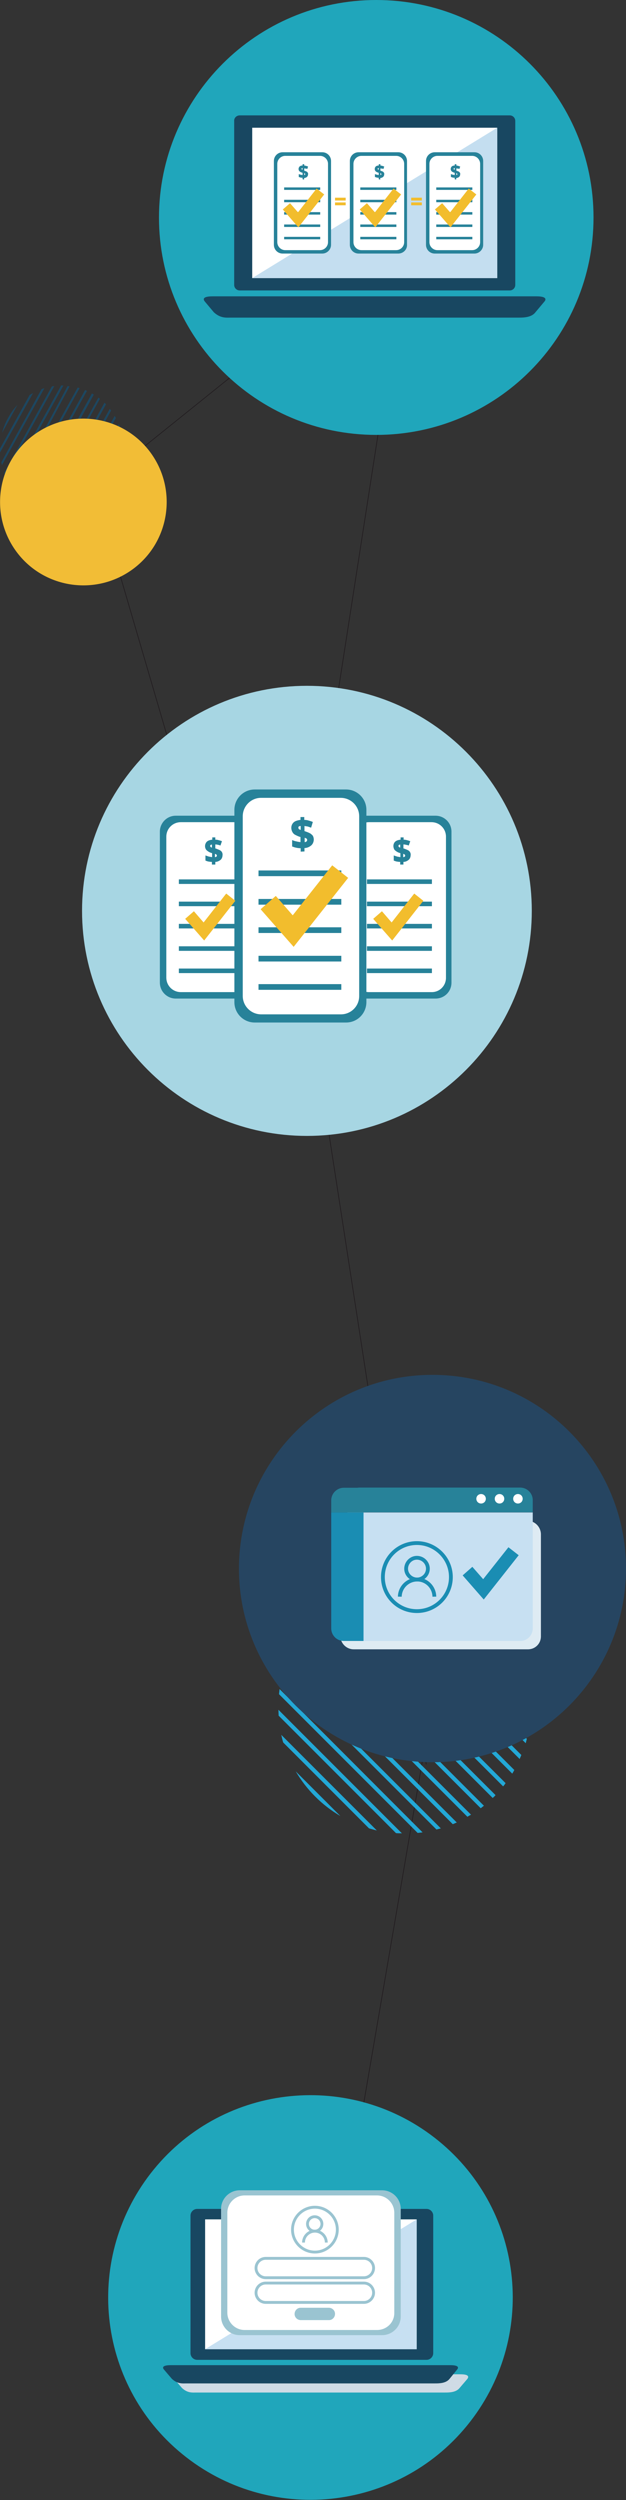 <?xml version="1.0" encoding="utf-8"?>
<!-- Generator: Adobe Illustrator 25.4.1, SVG Export Plug-In . SVG Version: 6.00 Build 0)  -->
<svg version="1.1" id="Capa_1" xmlns="http://www.w3.org/2000/svg" xmlns:xlink="http://www.w3.org/1999/xlink" x="0px" y="0px"
	 viewBox="0 0 329.6 1315.3" style="enable-background:new 0 0 329.6 1315.3;" xml:space="preserve">
<rect x="0" y="0" width="329.6" height="1315.3" fill="#333333" stroke="none"/>
<style type="text/css">
	.st0{fill:none;stroke:#231E21;stroke-width:0.39;stroke-linecap:round;stroke-linejoin:round;}
	.st1{fill:#1C4761;}
	.st2{fill:#F2BD36;}
	.st3{fill:#23A8D6;}
	.st4{fill:#264561;}
	.st5{fill:#DEEBF3;}
	.st6{fill:#278299;}
	.st7{fill:#C7E0F2;}
	.st8{fill:#FFFFFF;}
	.st9{fill:#1A8DB3;}
	.st10{fill:none;stroke:#1A8DB3;stroke-width:2;stroke-miterlimit:10;}
	.st11{fill:#20A6BB;}
	.st12{fill:#CFDBE5;}
	.st13{fill:#184761;}
	.st14{fill:#9AC4D1;}
	.st15{fill:none;stroke:#9AC4D1;stroke-width:1.5;stroke-miterlimit:10;}
	.st16{fill:#C4DEF0;}
	.st17{fill:#F2BD2D;}
	.st18{fill:#A7D6E3;}
	.st19{fill:#E7E2E4;}
</style>
<line id="Línea_19" class="st0" x1="177.2" y1="1189.9" x2="227.9" y2="894.4"/>
<path id="Trazado_1575" class="st0" d="M224.4,928.1l-66.8-432.7l46.7-300.7"/>
<path id="Trazado_1576" class="st1" d="M51.8,209.2c0.3,0.2,0.6,0.4,0.8,0.6l-32.1,58c-0.3-0.1-0.6-0.3-1-0.4L51.8,209.2L51.8,209.2
	z"/>
<path id="Trazado_1577" class="st1" d="M60.4,218.8c0.2,0.4,0.4,0.7,0.6,1.1l-27.9,50.4c-0.4,0-0.8,0-1.2,0L60.4,218.8L60.4,218.8z"
	/>
<path id="Trazado_1578" class="st1" d="M55,211.9c0.3,0.2,0.5,0.5,0.8,0.8l-31.2,56.5c-0.3-0.1-0.7-0.2-1-0.3L55,211.9L55,211.9z"/>
<path id="Trazado_1579" class="st1" d="M57.8,215.1c0.2,0.3,0.5,0.6,0.7,0.9l-29.9,54c-0.4,0-0.7-0.1-1.1-0.2L57.8,215.1L57.8,215.1
	z"/>
<path id="Trazado_1580" class="st1" d="M62.6,223.1c0.2,0.4,0.3,0.8,0.5,1.2L38,269.8c-0.4,0.1-0.9,0.1-1.3,0.2L62.6,223.1
	L62.6,223.1z"/>
<path id="Trazado_1581" class="st1" d="M48.9,207.3c0.2,0.1,0.3,0.2,0.5,0.3l-32.4,58.5l-0.5-0.3c-0.2-0.1-0.3-0.2-0.4-0.3L48.4,207
	C48.6,207.1,48.7,207.2,48.9,207.3"/>
<path id="Trazado_1582" class="st1" d="M64.4,228.4c0.1,0.5,0.2,1,0.3,1.5l-21.3,38.5c-0.5,0.2-1,0.3-1.5,0.5L64.4,228.4L64.4,228.4
	z"/>
<path id="Trazado_1583" class="st1" d="M48,266.3L65.3,235c0,0.7,0,1.4,0,2.1l-15.6,28.1C49.2,265.6,48.6,266,48,266.3"/>
<path id="Trazado_1584" class="st1" d="M21.9,204.7c0.5-0.2,1-0.3,1.5-0.5L1,244.7c-0.1-0.5-0.2-1-0.3-1.5L21.9,204.7L21.9,204.7z"
	/>
<path id="Trazado_1585" class="st1" d="M27.3,203.3c0.4-0.1,0.9-0.1,1.3-0.2L2.7,250c-0.2-0.4-0.3-0.8-0.5-1.2L27.3,203.3
	L27.3,203.3z"/>
<path id="Trazado_1586" class="st1" d="M64.2,245.4c-0.7,2.7-1.8,5.4-3.2,7.9c-1.4,2.5-3,4.7-5,6.8L64.2,245.4L64.2,245.4z"/>
<path id="Trazado_1587" class="st1" d="M15.6,207.8c0.6-0.4,1.2-0.7,1.8-1L0,238.1c0-0.7,0-1.4,0-2.1L15.6,207.8L15.6,207.8z"/>
<path id="Trazado_1588" class="st1" d="M1.1,227.7c0.7-2.7,1.8-5.4,3.2-7.9c1.4-2.5,3-4.8,4.9-6.8L1.1,227.7L1.1,227.7z"/>
<path id="Trazado_1589" class="st1" d="M40.9,203.9c0.3,0.1,0.7,0.2,1,0.3l-31.5,57c-0.3-0.2-0.5-0.5-0.8-0.8L40.9,203.9L40.9,203.9
	z"/>
<path id="Trazado_1590" class="st1" d="M44.8,205.2c0.3,0.1,0.6,0.3,1,0.4l-32.2,58.2c-0.3-0.2-0.6-0.4-0.8-0.6L44.8,205.2
	L44.8,205.2z"/>
<path id="Trazado_1591" class="st1" d="M32.2,202.8c0.4,0,0.8,0,1.2,0L4.9,254.3c-0.2-0.4-0.4-0.7-0.6-1.1L32.2,202.8z"/>
<path id="Trazado_1592" class="st1" d="M35.6,203.1c0.3,0.1,0.7,0.1,1,0.2L7.5,258c-0.2-0.3-0.4-0.6-0.7-0.9L35.6,203.1L35.6,203.1z
	"/>
<path id="Trazado_1610" class="st0" d="M146.4,178.3l-96.8,77.8l61.2,209"/>
<path id="Trazado_1611" class="st2" d="M8.4,289.9c-14.2-19.6-9.9-47.1,9.7-61.3s47.1-9.9,61.3,9.7c14.2,19.6,9.9,47.1-9.7,61.3
	S22.6,309.5,8.4,289.9L8.4,289.9"/>
<g>
	<path id="Trazado_1593" class="st3" d="M161.2,856.4c-0.4,0.5-0.9,1.1-1.3,1.7l93.2,93.2c0.6-0.4,1.1-0.9,1.7-1.3L161.2,856.4z"/>
	<path id="Trazado_1594" class="st3" d="M149.3,879.1c-0.2,0.8-0.4,1.5-0.6,2.3l81.1,81.1c0.8-0.2,1.6-0.4,2.3-0.6L149.3,879.1z"/>
	<path id="Trazado_1595" class="st3" d="M156.4,863.1c-0.4,0.6-0.8,1.2-1.1,1.9l90.8,90.8c0.6-0.4,1.2-0.7,1.9-1.1L156.4,863.1z"/>
	<path id="Trazado_1596" class="st3" d="M152.4,870.7c-0.3,0.7-0.6,1.4-0.9,2.1l86.9,86.9c0.7-0.3,1.4-0.6,2.1-0.9L152.4,870.7
		L152.4,870.7z"/>
	<path id="Trazado_1597" class="st3" d="M147.2,888.6c-0.1,0.9-0.2,1.8-0.3,2.7l73,73c0.9-0.1,1.8-0.2,2.6-0.3L147.2,888.6
		L147.2,888.6z"/>
	<path id="Trazado_1598" class="st3" d="M166,851c-0.2,0.2-0.5,0.5-0.7,0.8l94.1,94.1c0.3-0.2,0.5-0.5,0.8-0.7
		c0.2-0.2,0.5-0.5,0.7-0.8l-94.1-94.1C166.5,850.5,166.3,850.8,166,851"/>
	<path id="Trazado_1599" class="st3" d="M146.6,899.5c0,1,0.1,2.1,0.1,3.1l61.8,61.8c1,0.1,2.1,0.1,3.1,0.1L146.6,899.5z"/>
	<path id="Trazado_1600" class="st3" d="M198.4,963l-50.3-50.3c0.3,1.3,0.6,2.7,1,4l45.2,45.2C195.8,962.3,197.1,962.7,198.4,963"/>
	<path id="Trazado_1601" class="st3" d="M217.6,831.7c-1-0.1-2.1-0.1-3.1-0.1l65.1,65.1c0-1-0.1-2.1-0.1-3.1L217.6,831.7
		L217.6,831.7z"/>
	<path id="Trazado_1602" class="st3" d="M206.2,831.9c-0.9,0.1-1.8,0.2-2.6,0.3l75.3,75.3c0.1-0.9,0.2-1.8,0.3-2.7L206.2,831.9z"/>
	<path id="Trazado_1603" class="st3" d="M155.7,931.9c5.7,9.7,13.8,17.8,23.5,23.5L155.7,931.9z"/>
	<path id="Trazado_1604" class="st3" d="M231.7,834.2c-1.3-0.4-2.6-0.7-4-1l50.3,50.3c-0.3-1.3-0.6-2.7-1-4L231.7,834.2z"/>
	<path id="Trazado_1605" class="st3" d="M270.4,864.3c-5.7-9.7-13.8-17.8-23.5-23.5L270.4,864.3z"/>
	<path id="Trazado_1606" class="st3" d="M180,840.4c-0.6,0.4-1.2,0.7-1.9,1.1l91.6,91.6c0.4-0.6,0.7-1.2,1.1-1.9L180,840.4z"/>
	<path id="Trazado_1607" class="st3" d="M173,845c-0.6,0.4-1.1,0.9-1.7,1.3l93.6,93.5c0.5-0.5,0.9-1.1,1.3-1.7L173,845z"/>
	<path id="Trazado_1608" class="st3" d="M196.4,833.7c-0.8,0.2-1.6,0.4-2.3,0.6l82.7,82.8c0.2-0.8,0.4-1.5,0.6-2.3L196.4,833.7z"/>
	<path id="Trazado_1609" class="st3" d="M187.7,836.5c-0.7,0.3-1.4,0.6-2.1,0.9l88,88c0.3-0.7,0.6-1.4,0.9-2.1L187.7,836.5
		L187.7,836.5z"/>
	<path id="Trazado_1614" class="st4" d="M227.7,723.3c56.3,0,101.9,45.6,101.9,101.9c0,56.3-45.6,101.9-101.9,101.9
		c-56.3,0-101.9-45.6-101.9-101.9l0,0C125.9,768.9,171.5,723.3,227.7,723.3L227.7,723.3"/>
	<path id="Trazado_1615" class="st5" d="M186.4,867.7h91.4c3.8,0.1,6.9-2.8,7-6.6v-54.2c-0.2-3.9-3.5-7-7.4-6.8h-90.8
		c-3.9-0.2-7.2,2.9-7.4,6.8v54.2C179.5,864.9,182.7,867.8,186.4,867.7"/>
	<path id="Trazado_1616" class="st6" d="M280.5,789.2c0-3.6-2.9-6.5-6.5-6.6h-84.6c-3.6,0-6.5,3-6.5,6.6v6.4h97.6L280.5,789.2
		L280.5,789.2z"/>
	<path id="Trazado_1617" class="st7" d="M189.4,863.3h84.6c3.6,0,6.5-3,6.5-6.6v-61h-97.6v61C182.8,860.3,185.8,863.2,189.4,863.3"
		/>
	<path id="Trazado_1618" class="st8" d="M255.8,788.5c0,1.4-1.1,2.5-2.5,2.5s-2.5-1.1-2.5-2.5c0-1.4,1.1-2.5,2.5-2.5l0,0
		C254.7,786,255.8,787.1,255.8,788.5"/>
	<path id="Trazado_1619" class="st8" d="M265.5,788.5c0,1.4-1.1,2.5-2.5,2.5s-2.5-1.1-2.5-2.5c0-1.4,1.1-2.5,2.5-2.5
		C264.4,786,265.5,787.1,265.5,788.5"/>
	<path id="Trazado_1620" class="st8" d="M275.2,788.5c0,1.4-1.1,2.5-2.5,2.5s-2.5-1.1-2.5-2.5c0-1.4,1.1-2.5,2.5-2.5
		C274.1,786,275.2,787.1,275.2,788.5"/>
	<path id="Trazado_1621" class="st6" d="M191.4,782.7h-10.4c-3.6,0-6.6,3-6.6,6.6v6.4h17L191.4,782.7L191.4,782.7z"/>
	<path id="Trazado_1622" class="st9" d="M191.4,795.7h-17v61c0,3.6,2.9,6.6,6.6,6.6h10.4L191.4,795.7L191.4,795.7z"/>
	<path id="Trazado_1623" class="st9" d="M254.7,841.5l-11.1-12.7l5.1-4.5l5.7,6.5l13.3-16.8l5.4,4.2L254.7,841.5L254.7,841.5z"/>
	<path id="Trazado_1624" class="st10" d="M222.4,830.2c-2.7,1.6-6.2,0.6-7.8-2.1c-1.6-2.7-0.6-6.2,2.1-7.8c2.7-1.6,6.2-0.6,7.8,2.1
		l0,0C226.1,825.1,225.2,828.6,222.4,830.2z"/>
	<path id="Trazado_1625" class="st10" d="M210.5,840c0.1-5,4.2-9,9.2-9c4.9,0,8.9,4,9,9"/>
	<path id="Trazado_1626" class="st10" d="M237.4,829.7c0,9.9-8,17.9-17.9,17.9s-17.9-8-17.9-17.9c0-9.9,8-17.9,17.9-17.9
		S237.4,819.9,237.4,829.7L237.4,829.7z"/>
</g>
<g>
	<path id="Trazado_1574" class="st11" d="M81,1141.3c37.2-45.5,104.3-52.2,149.9-15s52.2,104.3,15,149.8s-104.3,52.2-149.9,15l0,0
		C50.5,1254,43.8,1186.9,81,1141.3"/>
	<path id="Trazado_1634" class="st12" d="M242.4,1249.1H95.2c-4.5,0-4.5,1.3-3.5,2.4l4.1,4.8c3,2.8,5.6,2.4,7.6,2.4h131
		c1.9,0,5.7,0,7.6-2.4l4.1-4.8C246.9,1250.4,246.9,1249.1,242.4,1249.1"/>
	<path id="Trazado_1635" class="st13" d="M228.1,1238c0,1.9-1.6,3.5-3.5,3.5H103.8c-1.9,0-3.5-1.6-3.5-3.5v-72.4
		c0-1.9,1.6-3.5,3.5-3.5h120.8c1.9,0,3.5,1.6,3.5,3.5L228.1,1238L228.1,1238z"/>
	<rect id="Rectángulo_677" x="108" y="1167.6" class="st8" width="111.4" height="68.3"/>
	<path id="Trazado_1636" class="st7" d="M219.4,1235.9H108l111.4-68.3V1235.9z"/>
	<path id="Trazado_1637" class="st13" d="M236.7,1251.5c-1.9,2.4-5.6,2.4-7.6,2.4h-131c-1.9,0-4.6,0.4-7.6-2.4l-4.1-4.8
		c-1-1.1-1-2.4,3.5-2.4h147.2c4.5,0,4.5,1.3,3.5,2.4L236.7,1251.5L236.7,1251.5z"/>
	<path id="Trazado_1638" class="st14" d="M201.2,1228.5h-75c-5.4,0-9.8-4.4-9.8-9.8l0,0v-56.6c0-5.4,4.4-9.8,9.8-9.8h75
		c5.4,0,9.8,4.4,9.8,9.8v56.6C211,1224.1,206.6,1228.5,201.2,1228.5L201.2,1228.5"/>
	<path id="Trazado_1639" class="st8" d="M198.5,1225.8h-69.7c-5,0-9.1-4.1-9.1-9.1v-52.6c0-5,4.1-9.1,9.1-9.1h69.7
		c5,0,9.1,4.1,9.1,9.1l0,0v52.6C207.7,1221.8,203.6,1225.8,198.5,1225.8"/>
	<path id="Trazado_1640" class="st15" d="M169.5,1170c0,2.1-1.7,3.8-3.8,3.8s-3.8-1.7-3.8-3.8c0-2.1,1.7-3.8,3.8-3.8
		S169.5,1167.9,169.5,1170L169.5,1170z"/>
	<path id="Trazado_1641" class="st15" d="M159.8,1179.8c0-3.3,2.7-6,6-6c3.3,0,6,2.7,6,6l0,0"/>
	<path id="Trazado_1642" class="st15" d="M191.6,1198.3h-51.7c-2.8,0-5.1-2.3-5.1-5.1s2.3-5.1,5.1-5.1h51.7c2.8,0,5.1,2.3,5.1,5.1
		S194.4,1198.3,191.6,1198.3L191.6,1198.3L191.6,1198.3z"/>
	<path id="Trazado_1643" class="st15" d="M191.6,1211.3h-51.7c-2.8,0-5.1-2.3-5.1-5.1s2.3-5.1,5.1-5.1h51.7c2.8,0,5.1,2.3,5.1,5.1
		S194.4,1211.3,191.6,1211.3L191.6,1211.3L191.6,1211.3z"/>
	<path id="Trazado_1644" class="st14" d="M173.1,1220.6h-14.7c-1.8,0-3.3-1.4-3.3-3.2s1.4-3.3,3.2-3.3c0,0,0.1,0,0.1,0h14.7
		c1.8,0,3.3,1.4,3.3,3.2s-1.4,3.3-3.2,3.3C173.2,1220.6,173.1,1220.6,173.1,1220.6"/>
	<path id="Trazado_1645" class="st15" d="M177.6,1173c0,6.5-5.3,11.8-11.8,11.8s-11.8-5.3-11.8-11.8c0-6.5,5.3-11.8,11.8-11.8l0,0
		C172.3,1161.2,177.6,1166.5,177.6,1173z"/>
</g>
<g>
	<path id="Trazado_1650" class="st11" d="M198.1,0c63.2,0,114.4,51.2,114.4,114.4c0,63.2-51.2,114.4-114.4,114.4
		c-63.2,0-114.4-51.2-114.4-114.4C83.8,51.2,135,0,198.1,0L198.1,0"/>
	<path id="Rectángulo_683" class="st13" d="M126.2,60.7h142.2c1.6,0,2.9,1.3,2.9,2.9v86.3c0,1.6-1.3,2.9-2.9,2.9H126.2
		c-1.6,0-2.9-1.3-2.9-2.9V63.6C123.2,62,124.6,60.7,126.2,60.7z"/>
	<rect id="Rectángulo_684" x="132.8" y="67.2" class="st8" width="129" height="79.1"/>
	<path id="Trazado_1651" class="st16" d="M261.8,146.3h-129l129-79.1V146.3z"/>
	<path id="Trazado_1652" class="st13" d="M281.9,164.3c-2.1,2.8-6.5,2.8-8.8,2.8H121.4c-2.3,0-5.3,0.4-8.8-2.8l-4.7-5.6
		c-1.1-1.3-1.2-2.8,4.1-2.8h170.5c5.2,0,5.2,1.6,4.1,2.8L281.9,164.3z"/>
	<path id="Trazado_1653" class="st6" d="M169.7,133.4h-20.9c-2.6,0-4.6-2.1-4.6-4.6l0,0V84.7c0-2.6,2.1-4.6,4.6-4.6h20.9
		c2.6,0,4.6,2.1,4.6,4.6l0,0v44.1C174.3,131.3,172.2,133.4,169.7,133.4L169.7,133.4"/>
	<path id="Trazado_1654" class="st8" d="M168.5,131.6h-18.3c-2.3,0-4.2-1.9-4.2-4.2l0,0V86.2c0-2.3,1.9-4.2,4.2-4.2h18.3
		c2.3,0,4.2,1.9,4.2,4.2l0,0v41.2C172.7,129.7,170.8,131.6,168.5,131.6L168.5,131.6"/>
	<rect id="Rectángulo_685" x="149.6" y="98.6" class="st6" width="19" height="1.3"/>
	<rect id="Rectángulo_686" x="149.6" y="105.1" class="st6" width="19" height="1.3"/>
	<rect id="Rectángulo_687" x="149.6" y="111.6" class="st6" width="19" height="1.3"/>
	<rect id="Rectángulo_688" x="149.6" y="118.1" class="st6" width="19" height="1.3"/>
	<rect id="Rectángulo_689" x="149.6" y="124.6" class="st6" width="19" height="1.3"/>
	<path id="Trazado_1655" class="st6" d="M159.3,94.3v-0.8c-0.4,0-0.7,0-1.1-0.1c-0.3-0.1-0.6-0.2-0.9-0.3v-1.5
		c0.3,0.1,0.6,0.2,1,0.3c0.3,0.1,0.6,0.1,1,0.2v-1.2c-0.4-0.1-0.7-0.2-1.1-0.4c-0.3-0.2-0.6-0.4-0.7-0.6c-0.4-0.6-0.4-1.4,0-2
		c0.2-0.3,0.4-0.5,0.7-0.6c0.4-0.2,0.7-0.2,1.1-0.2v-0.7h0.9v0.7c0.4,0,0.7,0.1,1.1,0.2c0.3,0.1,0.6,0.2,0.9,0.3l-0.4,1.3
		c-0.2-0.1-0.5-0.2-0.8-0.2s-0.5-0.1-0.8-0.1v1.2c0.4,0.1,0.8,0.3,1.1,0.4c0.3,0.1,0.5,0.3,0.7,0.6c0.2,0.3,0.3,0.6,0.2,0.9
		c0,0.5-0.2,1-0.5,1.3c-0.4,0.4-1,0.6-1.6,0.7v0.8L159.3,94.3L159.3,94.3z M159.3,89.3v-0.9c-0.1,0-0.2,0-0.3,0.1
		c-0.1,0-0.1,0.1-0.2,0.1c0,0.1-0.1,0.1-0.1,0.2s0,0.1,0.1,0.2c0,0.1,0.1,0.1,0.2,0.2C159.1,89.2,159.2,89.3,159.3,89.3 M160.2,92.1
		c0.1,0,0.3-0.1,0.4-0.2c0.1-0.1,0.1-0.2,0.1-0.3c0-0.1,0-0.1-0.1-0.2c0-0.1-0.1-0.1-0.2-0.2c-0.1-0.1-0.2-0.1-0.3-0.1
		C160.2,91.2,160.2,92.1,160.2,92.1z"/>
	<path id="Trazado_1656" class="st6" d="M209.7,133.4h-20.9c-2.6,0-4.6-2.1-4.6-4.6l0,0V84.7c0-2.6,2.1-4.6,4.6-4.6h20.9
		c2.6,0,4.6,2.1,4.6,4.6l0,0v44.1C214.4,131.3,212.3,133.4,209.7,133.4L209.7,133.4"/>
	<path id="Trazado_1657" class="st8" d="M208.6,131.6h-18.3c-2.3,0-4.2-1.9-4.2-4.2l0,0V86.2c0-2.3,1.9-4.2,4.2-4.2h18.3
		c2.3,0,4.2,1.9,4.2,4.2l0,0v41.2C212.8,129.7,210.9,131.6,208.6,131.6L208.6,131.6"/>
	<rect id="Rectángulo_690" x="189.7" y="98.6" class="st6" width="19" height="1.3"/>
	<rect id="Rectángulo_691" x="189.7" y="105.1" class="st6" width="19" height="1.3"/>
	<rect id="Rectángulo_692" x="189.7" y="111.6" class="st6" width="19" height="1.3"/>
	<rect id="Rectángulo_693" x="189.7" y="118.1" class="st6" width="19" height="1.3"/>
	<rect id="Rectángulo_694" x="189.7" y="124.6" class="st6" width="19" height="1.3"/>
	<path id="Trazado_1658" class="st6" d="M199.4,94.3v-0.8c-0.4,0-0.7,0-1.1-0.1c-0.3-0.1-0.6-0.2-0.9-0.3v-1.5
		c0.3,0.1,0.6,0.2,1,0.3c0.3,0.1,0.6,0.1,1,0.2v-1.2c-0.4-0.1-0.7-0.2-1.1-0.4c-0.3-0.2-0.6-0.4-0.7-0.6c-0.4-0.6-0.4-1.4,0-2
		c0.2-0.3,0.4-0.5,0.7-0.6c0.4-0.2,0.7-0.2,1.1-0.2v-0.7h0.9v0.7c0.4,0,0.7,0.1,1.1,0.2c0.3,0.1,0.6,0.2,0.9,0.3l-0.4,1.3
		c-0.2-0.1-0.5-0.2-0.8-0.2s-0.5-0.1-0.8-0.1v1.2c0.4,0.1,0.8,0.3,1.1,0.4c0.3,0.1,0.5,0.3,0.7,0.6c0.2,0.3,0.3,0.6,0.2,0.9
		c0,0.5-0.2,1-0.5,1.3c-0.4,0.4-1,0.6-1.6,0.7v0.8L199.4,94.3L199.4,94.3z M199.4,89.3v-0.9c-0.1,0-0.2,0-0.3,0.1
		c-0.1,0-0.1,0.1-0.2,0.1c0,0.1-0.1,0.1-0.1,0.2s0,0.1,0.1,0.2c0,0.1,0.1,0.1,0.2,0.2C199.2,89.2,199.3,89.3,199.4,89.3 M200.3,92.1
		c0.1,0,0.3-0.1,0.4-0.2c0.1-0.1,0.1-0.2,0.1-0.3c0-0.1,0-0.1-0.1-0.2c0-0.1-0.1-0.1-0.2-0.2c-0.1-0.1-0.2-0.1-0.3-0.1
		C200.3,91.2,200.3,92.1,200.3,92.1z"/>
	<path id="Trazado_1659" class="st6" d="M249.8,133.4h-20.9c-2.6,0-4.6-2.1-4.6-4.6l0,0V84.7c0-2.6,2.1-4.6,4.6-4.6h20.9
		c2.6,0,4.6,2.1,4.6,4.6v44.1C254.4,131.3,252.3,133.4,249.8,133.4"/>
	<path id="Trazado_1660" class="st8" d="M248.6,131.6h-18.3c-2.3,0-4.2-1.9-4.2-4.2l0,0V86.2c0-2.3,1.9-4.2,4.2-4.2h18.3
		c2.3,0,4.2,1.9,4.2,4.2v41.2C252.8,129.7,250.9,131.6,248.6,131.6"/>
	<rect id="Rectángulo_695" x="229.7" y="98.6" class="st6" width="19" height="1.3"/>
	<rect id="Rectángulo_696" x="229.7" y="105.1" class="st6" width="19" height="1.3"/>
	<rect id="Rectángulo_697" x="229.7" y="111.6" class="st6" width="19" height="1.3"/>
	<rect id="Rectángulo_698" x="229.7" y="118.1" class="st6" width="19" height="1.3"/>
	<rect id="Rectángulo_699" x="229.7" y="124.6" class="st6" width="19" height="1.3"/>
	<path id="Trazado_1661" class="st6" d="M239.4,94.3v-0.8c-0.4,0-0.7,0-1.1-0.1c-0.3-0.1-0.6-0.2-0.9-0.3v-1.5
		c0.3,0.1,0.6,0.2,1,0.3c0.3,0.1,0.6,0.1,1,0.2v-1.2c-0.4-0.1-0.7-0.2-1.1-0.4c-0.3-0.2-0.6-0.4-0.7-0.6c-0.4-0.6-0.4-1.4,0-2
		c0.2-0.3,0.4-0.5,0.7-0.6c0.4-0.2,0.7-0.2,1.1-0.2v-0.7h0.9v0.7c0.4,0,0.7,0.1,1.1,0.2c0.3,0.1,0.6,0.2,0.9,0.3l-0.4,1.3
		c-0.2-0.1-0.5-0.2-0.8-0.2s-0.5-0.1-0.8-0.1v1.2c0.4,0.1,0.8,0.3,1.1,0.4c0.3,0.1,0.5,0.3,0.7,0.6c0.2,0.3,0.3,0.6,0.2,0.9
		c0,0.5-0.2,1-0.5,1.3c-0.4,0.4-1,0.6-1.6,0.7v0.8L239.4,94.3L239.4,94.3z M239.4,89.3v-0.9c-0.1,0-0.2,0-0.3,0.1
		c-0.1,0-0.1,0.1-0.2,0.1c0,0.1-0.1,0.1-0.1,0.2s0,0.1,0.1,0.2c0,0.1,0.1,0.1,0.2,0.2C239.2,89.2,239.3,89.3,239.4,89.3 M240.3,92.1
		c0.1,0,0.3-0.1,0.4-0.2c0.1-0.1,0.1-0.2,0.1-0.3c0-0.1,0-0.1-0.1-0.2c0-0.1-0.1-0.1-0.2-0.2c-0.1-0.1-0.2-0.1-0.3-0.1
		C240.3,91.2,240.3,92.1,240.3,92.1z"/>
	<path id="Trazado_1662" class="st17" d="M157.1,119.6l-8.2-9.4l3.8-3.3l4.2,4.8l9.8-12.5l4,3.1L157.1,119.6L157.1,119.6z"/>
	<path id="Trazado_1663" class="st17" d="M197.6,119.6l-8.2-9.4l3.8-3.3l4.2,4.8l9.8-12.5l4,3.1L197.6,119.6L197.6,119.6z"/>
	<path id="Trazado_1664" class="st17" d="M237.2,119.6l-8.2-9.4l3.8-3.3l4.2,4.8l9.8-12.5l4,3.1L237.2,119.6L237.2,119.6z"/>
	<path id="Trazado_1665" class="st17" d="M176.4,104h5.6v1.5h-5.6L176.4,104L176.4,104z M176.4,106.5h5.6v1.5h-5.6L176.4,106.5
		L176.4,106.5z"/>
	<path id="Trazado_1666" class="st17" d="M216.5,104h5.6v1.5h-5.6V104z M216.5,106.5h5.6v1.5h-5.6V106.5z"/>
</g>
<g>
	<path id="Trazado_1612" class="st18" d="M161.6,360.8c65.4,0,118.4,53,118.4,118.4s-53,118.4-118.4,118.4s-118.4-53-118.4-118.4
		C43.2,413.8,96.2,360.8,161.6,360.8"/>
	<path id="Trazado_1632" class="st19" d="M194.1,417.8L194.1,417.8z M194.1,417.9L194.1,417.9 M194.2,417.9L194.2,417.9 M194.2,418
		C194.2,418,194.2,418,194.2,418C194.2,418,194.2,418,194.2,418 M194.2,418.1L194.2,418.1 M194.2,418.2L194.2,418.2 M194.2,418.2
		L194.2,418.2 M194.3,418.3C194.3,418.3,194.3,418.3,194.3,418.3C194.3,418.3,194.3,418.3,194.3,418.3 M194.3,418.4L194.3,418.4
		 M194.3,418.5L194.3,418.5 M194.3,418.5C194.3,418.5,194.3,418.6,194.3,418.5C194.3,418.6,194.3,418.6,194.3,418.5 M194.3,418.6
		L194.3,418.6 M194.3,418.7C194.3,418.7,194.3,418.7,194.3,418.7C194.3,418.7,194.3,418.7,194.3,418.7 M194.4,418.8
		C194.4,418.8,194.4,418.8,194.4,418.8C194.4,418.8,194.4,418.8,194.4,418.8 M194.4,418.9C194.4,418.9,194.4,418.9,194.4,418.9
		C194.4,418.9,194.4,418.9,194.4,418.9 M194.4,418.9C194.4,418.9,194.4,419,194.4,418.9C194.4,419,194.4,419,194.4,418.9 M194.4,419
		C194.4,419,194.4,419.1,194.4,419C194.4,419.1,194.4,419,194.4,419 M194.4,419.1C194.4,419.1,194.4,419.1,194.4,419.1
		C194.4,419.1,194.4,419.1,194.4,419.1 M194.4,419.2c0,0,0,0.1,0,0.1C194.4,419.3,194.4,419.2,194.4,419.2 M194.4,419.3
		C194.4,419.3,194.4,419.4,194.4,419.3C194.4,419.4,194.4,419.4,194.4,419.3 M194.4,419.4L194.4,419.4 M194.4,419.6L194.4,419.6
		 M135.8,527.2L135.8,527.2 M135.9,527.2L135.9,527.2 M136,527.2L136,527.2 M136,527.2L136,527.2"/>
	<g id="Grupo_718" transform="translate(-1.288 -2.557)">
		<path id="Trazado_1789" class="st6" d="M230.6,527.9h-37.7c-4.6,0-8.4-3.7-8.4-8.4l0,0v-79.4c0-4.6,3.7-8.4,8.4-8.4h37.7
			c4.6,0,8.4,3.7,8.4,8.4l0,0v79.4C239,524.2,235.3,527.9,230.6,527.9"/>
		<path id="Trazado_1788" class="st8" d="M228.5,524.5h-33c-4.2,0-7.6-3.4-7.6-7.6l0,0v-74.2c0-4.2,3.4-7.6,7.6-7.6h33
			c4.2,0,7.6,3.4,7.6,7.6l0,0V517C236.1,521.2,232.7,524.6,228.5,524.5"/>
		<rect id="Rectángulo_722" x="194.5" y="465.2" class="st6" width="34.2" height="2.4"/>
		<rect id="Rectángulo_723" x="194.5" y="476.9" class="st6" width="34.2" height="2.4"/>
		<rect id="Rectángulo_724" x="194.5" y="488.6" class="st6" width="34.2" height="2.4"/>
		<rect id="Rectángulo_725" x="194.5" y="500.4" class="st6" width="34.2" height="2.4"/>
		<rect id="Rectángulo_726" x="194.5" y="512.1" class="st6" width="34.2" height="2.4"/>
		<path id="Trazado_1787" class="st6" d="M212,457.4V456c-0.6,0-1.3-0.1-1.9-0.2c-0.5-0.1-1-0.3-1.5-0.5v-2.7
			c0.6,0.2,1.1,0.4,1.8,0.6c0.6,0.1,1.1,0.2,1.7,0.3v-2.1c-0.7-0.2-1.3-0.4-1.9-0.8c-0.5-0.3-1-0.7-1.3-1.1c-0.6-1.1-0.7-2.5,0-3.6
			c0.3-0.5,0.8-0.9,1.3-1.1c0.6-0.3,1.3-0.4,2-0.5v-1.2h1.6v1.2c0.6,0,1.3,0.1,1.9,0.3c0.5,0.1,1.1,0.3,1.6,0.5l-0.8,2.3
			c-0.4-0.2-0.9-0.3-1.4-0.4c-0.5-0.1-0.9-0.2-1.4-0.2v2.1c0.7,0.2,1.4,0.5,2.1,0.8c0.5,0.2,1,0.6,1.3,1c0.3,0.5,0.5,1.1,0.4,1.7
			c0,0.9-0.3,1.8-0.9,2.4c-0.8,0.7-1.8,1.2-2.9,1.2v1.4L212,457.4L212,457.4z M212,448.5v-1.6c-0.2,0-0.4,0-0.5,0.1
			c-0.1,0-0.2,0.1-0.3,0.2c-0.1,0.1-0.1,0.2-0.1,0.4c0,0.1,0,0.3,0.1,0.4c0.1,0.1,0.2,0.2,0.3,0.3
			C211.6,448.3,211.8,448.4,212,448.5 M213.6,453.5c0.3,0,0.5-0.1,0.8-0.3c0.2-0.1,0.2-0.3,0.2-0.5c0-0.1,0-0.3-0.1-0.4
			c-0.1-0.1-0.2-0.2-0.3-0.3c-0.2-0.1-0.4-0.2-0.6-0.2L213.6,453.5L213.6,453.5z"/>
	</g>
	<g id="Grupo_719" transform="translate(-101.829 -2.557)">
		<path id="Trazado_1789-2" class="st6" d="M232.1,527.9h-37.7c-4.6,0-8.4-3.7-8.4-8.4l0,0v-79.4c0-4.6,3.7-8.4,8.4-8.4h37.7
			c4.6,0,8.4,3.7,8.4,8.4l0,0v79.4C240.5,524.2,236.7,527.9,232.1,527.9"/>
		<path id="Trazado_1788-2" class="st8" d="M230,524.5h-33c-4.2,0-7.6-3.4-7.6-7.6l0,0v-74.2c0-4.2,3.4-7.6,7.6-7.6h33
			c4.2,0,7.6,3.4,7.6,7.6l0,0V517C237.5,521.2,234.2,524.6,230,524.5"/>
		<rect id="Rectángulo_722-2" x="196" y="465.2" class="st6" width="34.2" height="2.4"/>
		<rect id="Rectángulo_723-2" x="196" y="476.9" class="st6" width="34.2" height="2.4"/>
		<rect id="Rectángulo_724-2" x="196" y="488.6" class="st6" width="34.2" height="2.4"/>
		<rect id="Rectángulo_725-2" x="196" y="500.4" class="st6" width="34.2" height="2.4"/>
		<rect id="Rectángulo_726-2" x="196" y="512.1" class="st6" width="34.2" height="2.4"/>
		<path id="Trazado_1787-2" class="st6" d="M213.4,457.4V456c-0.6,0-1.3-0.1-1.9-0.2c-0.5-0.1-1-0.3-1.5-0.5v-2.7
			c0.6,0.2,1.1,0.4,1.8,0.6c0.6,0.1,1.1,0.2,1.7,0.3v-2.1c-0.7-0.2-1.3-0.4-1.9-0.8c-0.5-0.3-1-0.7-1.3-1.1c-0.7-1.1-0.7-2.5,0-3.6
			c0.3-0.5,0.8-0.9,1.3-1.1c0.6-0.3,1.3-0.4,2-0.5v-1.2h1.6v1.2c0.7,0,1.3,0.1,1.9,0.3c0.5,0.1,1.1,0.3,1.6,0.5l-0.8,2.3
			c-0.4-0.2-0.9-0.3-1.3-0.4c-0.5-0.1-0.9-0.2-1.4-0.2v2.1c0.7,0.2,1.4,0.5,2.1,0.8c0.5,0.2,1,0.6,1.3,1c0.3,0.5,0.5,1.1,0.4,1.7
			c0,0.9-0.3,1.8-0.9,2.4c-0.8,0.7-1.8,1.2-2.9,1.2v1.4L213.4,457.4L213.4,457.4z M213.4,448.5v-1.6c-0.2,0-0.4,0-0.5,0.1
			c-0.1,0-0.2,0.1-0.3,0.2c-0.1,0.1-0.1,0.2-0.1,0.4c0,0.1,0,0.3,0.1,0.4c0.1,0.1,0.2,0.2,0.3,0.3
			C213,448.3,213.2,448.4,213.4,448.5 M215,453.5c0.3,0,0.5-0.1,0.8-0.3c0.2-0.1,0.2-0.3,0.2-0.5c0-0.1,0-0.3-0.1-0.4
			c-0.1-0.1-0.2-0.2-0.3-0.3c-0.2-0.1-0.4-0.2-0.6-0.2L215,453.5L215,453.5z"/>
	</g>
	<g id="Grupo_720" transform="translate(-1.288 -2.557)">
		<path id="Trazado_1646" class="st6" d="M183.5,540.5h-48.1c-5.9,0-10.7-4.8-10.7-10.7V428.6c0-5.9,4.8-10.7,10.7-10.7h48.1
			c5.9,0,10.7,4.8,10.7,10.7v101.3C194.1,535.8,189.4,540.5,183.5,540.5"/>
		<path id="Trazado_1647" class="st8" d="M180.8,536.2h-42c-5.3,0-9.7-4.3-9.7-9.7l0,0V432c0-5.3,4.3-9.7,9.6-9.7h42
			c5.3,0,9.7,4.3,9.7,9.7l0,0v94.6C190.4,531.9,186.1,536.2,180.8,536.2"/>
		<rect id="Rectángulo_678" x="137.4" y="460.5" class="st6" width="43.6" height="3"/>
		<rect id="Rectángulo_679" x="137.4" y="475.5" class="st6" width="43.6" height="3"/>
		<rect id="Rectángulo_680" x="137.4" y="490.4" class="st6" width="43.6" height="3"/>
		<rect id="Rectángulo_681" x="137.4" y="505.4" class="st6" width="43.6" height="3"/>
		<rect id="Rectángulo_682" x="137.4" y="520.3" class="st6" width="43.6" height="3"/>
		<path id="Trazado_1648" class="st6" d="M159.6,450.6v-1.8c-0.8,0-1.7-0.1-2.5-0.3c-0.7-0.1-1.3-0.4-2-0.6v-3.4
			c0.7,0.3,1.5,0.6,2.2,0.7c0.7,0.2,1.5,0.3,2.2,0.4v-2.7c-0.9-0.2-1.7-0.6-2.5-1c-0.7-0.3-1.3-0.8-1.7-1.5c-0.8-1.4-0.9-3.1,0-4.5
			c0.4-0.6,1-1.1,1.7-1.4c0.8-0.3,1.6-0.5,2.5-0.6v-1.5h2v1.5c0.8,0,1.6,0.1,2.5,0.4c0.7,0.2,1.4,0.4,2,0.7l-0.9,3
			c-0.6-0.2-1.1-0.4-1.7-0.6c-0.6-0.1-1.2-0.2-1.8-0.3v2.7c0.9,0.3,1.8,0.6,2.6,1c0.7,0.3,1.2,0.8,1.7,1.3c0.4,0.6,0.6,1.4,0.6,2.1
			c0,1.1-0.4,2.2-1.2,3c-1,0.9-2.3,1.5-3.7,1.5v1.8L159.6,450.6L159.6,450.6z M159.6,439.2v-2.1c-0.2,0-0.5,0.1-0.7,0.1
			c-0.2,0.1-0.3,0.2-0.4,0.3c-0.1,0.1-0.1,0.3-0.1,0.5c0,0.2,0,0.3,0.1,0.5c0.1,0.1,0.2,0.3,0.4,0.4
			C159.2,439,159.4,439.1,159.6,439.2 M161.7,445.6c0.3,0,0.7-0.1,1-0.4c0.2-0.2,0.3-0.4,0.3-0.7c0-0.2,0-0.3-0.1-0.5
			c-0.1-0.1-0.2-0.3-0.4-0.4c-0.2-0.1-0.5-0.2-0.8-0.3L161.7,445.6L161.7,445.6z"/>
		<path id="Trazado_1649" class="st17" d="M155.9,500.7l-17.4-19.8l8-7l8.9,10.2l20.8-26.3l8.4,6.6L155.9,500.7L155.9,500.7z"/>
	</g>
	<path id="Trazado_1790" class="st17" d="M206.5,494.8l-10-11.4l4.6-4l5.1,5.9l11.9-15.2l4.8,3.8L206.5,494.8L206.5,494.8z"/>
	<path id="Trazado_1791" class="st17" d="M107.5,494.8l-10-11.4l4.6-4l5.1,5.9l11.9-15.2l4.8,3.8L107.5,494.8L107.5,494.8z"/>
</g>
</svg>
